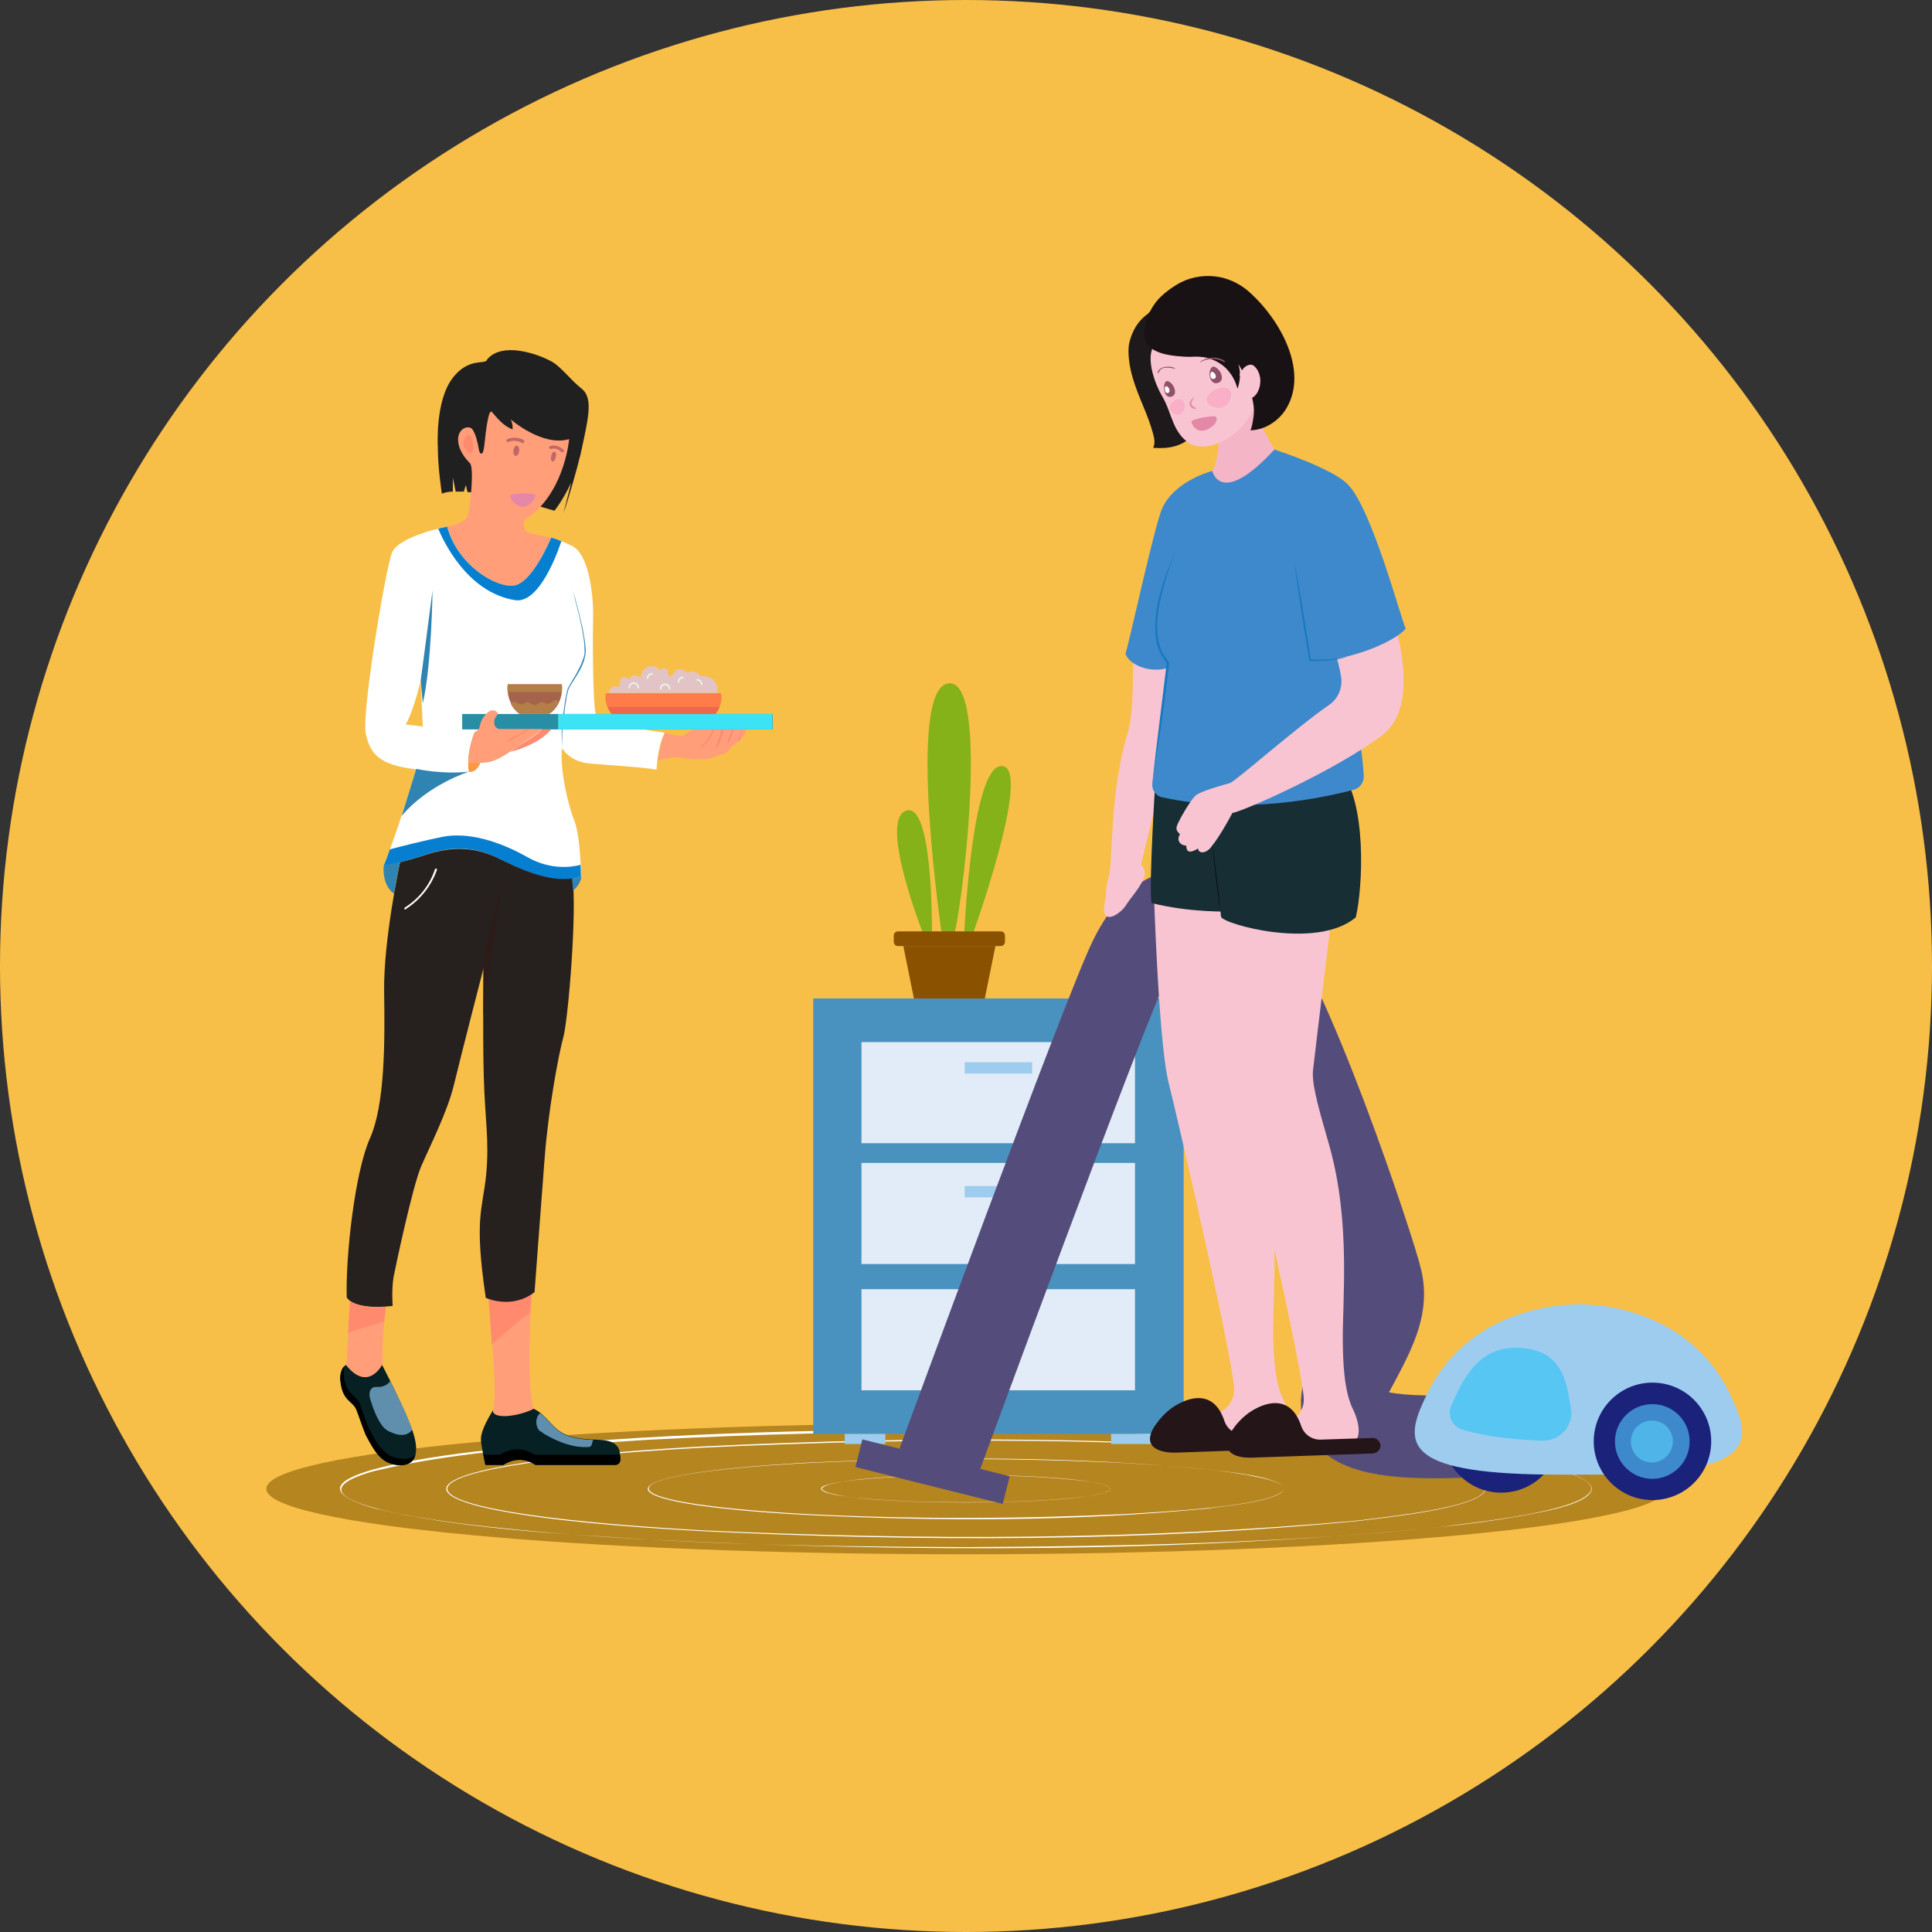 <svg width="70" height="70" viewBox="0 0 70 70" fill="none" xmlns="http://www.w3.org/2000/svg">
<rect x="0" y="0" width="70" height="70" fill="#333333" stroke="none"/>
<circle cx="35" cy="35" r="35" fill="#F8BF48"/>
<path d="M35 56.314C49.002 56.314 60.354 55.252 60.354 53.942C60.354 52.633 49.002 51.571 35 51.571C20.998 51.571 9.646 52.633 9.646 53.942C9.646 55.252 20.998 56.314 35 56.314Z" fill="#B58520"/>
<path d="M57.678 53.942C57.602 54.535 55.611 54.824 55.079 54.93C54.137 55.097 53.179 55.219 52.237 55.325C42.706 56.268 33.085 56.253 23.524 55.782C20.18 55.553 16.806 55.417 13.538 54.642C9.464 53.456 16.836 52.62 17.794 52.529C23.509 51.936 29.27 51.799 35.015 51.784C40.761 51.799 46.522 51.951 52.237 52.544C53.164 52.666 57.542 53.091 57.678 53.942ZM57.663 53.942C57.587 53.365 55.581 53.076 55.064 52.969C52.222 52.498 49.349 52.301 46.491 52.149C38.846 51.769 31.17 51.769 23.509 52.164C20.18 52.392 16.79 52.529 13.538 53.304C9.57 54.429 16.882 55.234 17.778 55.325C23.494 55.934 29.254 56.04 35 56.055C40.746 56.025 46.506 55.918 52.222 55.325C53.164 55.173 57.511 54.778 57.663 53.942Z" fill="white"/>
<path d="M53.833 53.942C53.711 54.657 50.048 54.991 49.303 55.098C41.384 55.873 33.404 55.858 25.454 55.478C13.127 54.809 13.021 53.091 25.454 52.407C33.404 52.027 41.384 52.012 49.303 52.802C50.109 52.894 53.696 53.228 53.833 53.942ZM53.818 53.942C53.696 53.228 50.033 52.909 49.288 52.802C41.369 52.058 33.389 52.073 25.439 52.453C13.188 53.122 13.082 54.748 25.439 55.447C33.374 55.812 41.369 55.812 49.288 55.082C50.109 54.961 53.681 54.642 53.818 53.942Z" fill="white"/>
<path d="M46.522 53.942C46.415 54.398 44.227 54.581 43.755 54.657C38.907 55.128 34.012 55.128 29.148 54.885C21.609 54.474 21.548 53.426 29.148 53C34.012 52.772 38.907 52.757 43.755 53.243C44.272 53.304 46.415 53.486 46.522 53.942ZM46.522 53.942C46.446 53.638 45.488 53.517 45.199 53.441C43.755 53.198 42.296 53.106 40.837 53.015C36.946 52.818 33.039 52.818 29.148 53.015C21.655 53.426 21.594 54.429 29.148 54.854C33.039 55.052 36.946 55.037 40.837 54.854C41.703 54.794 46.309 54.596 46.522 53.942Z" fill="white"/>
<path d="M40.244 53.942C39.879 54.596 30.167 54.611 29.771 53.942C30.121 53.274 39.819 53.274 40.244 53.942ZM40.229 53.942C40.214 53.882 40.153 53.866 40.107 53.836C39.743 53.699 39.347 53.669 38.967 53.623C37.645 53.486 36.323 53.456 34.985 53.456C33.663 53.456 32.325 53.486 31.003 53.623C30.623 53.669 30.227 53.699 29.863 53.836C29.817 53.851 29.756 53.882 29.741 53.942C29.756 53.988 29.817 54.018 29.863 54.049C30.227 54.186 30.623 54.216 31.003 54.262C32.325 54.398 33.647 54.429 34.985 54.429C36.307 54.429 37.645 54.398 38.967 54.262C39.347 54.216 39.743 54.186 40.107 54.049C40.168 54.018 40.229 53.988 40.229 53.942Z" fill="white"/>
<path d="M42.886 36.177H29.465V51.954H42.886V36.177Z" fill="#4992BF"/>
<path d="M32.079 51.954H30.605V52.319H32.079V51.954Z" fill="#9ECCEF"/>
<path d="M41.731 51.954H40.257V52.319H41.731V51.954Z" fill="#9ECCEF"/>
<path d="M41.123 37.758H31.213V41.421H41.123V37.758Z" fill="#E1ECF8"/>
<path d="M41.123 42.135H31.213V45.798H41.123V42.135Z" fill="#E1ECF8"/>
<path d="M41.123 46.71H31.213V50.373H41.123V46.71Z" fill="#E1ECF8"/>
<path d="M37.399 38.487H34.952V38.898H37.399V38.487Z" fill="#9ECCEF"/>
<path d="M37.399 42.971H34.952V43.382H37.399V42.971Z" fill="#9ECCEF"/>
<path d="M37.399 47.47H34.952V47.881H37.399V47.47Z" fill="#9ECCEF"/>
<path d="M33.478 33.912C33.478 33.912 31.836 29.778 32.809 29.382C33.797 28.972 33.767 33.532 33.767 33.912C33.767 34.292 33.478 33.912 33.478 33.912Z" fill="#85B218"/>
<path d="M34.131 33.912C34.131 33.912 32.809 24.974 34.359 24.762C35.925 24.549 34.815 33.426 34.511 34.079C34.071 34.034 34.131 33.912 34.131 33.912Z" fill="#85B218"/>
<path d="M34.922 34.079C34.922 34.079 35.18 27.68 36.305 27.756C37.445 27.817 35.165 34.079 35.165 34.079H34.922Z" fill="#85B218"/>
<path d="M36.062 34.277L36.047 34.368L35.682 36.177H33.113L32.748 34.368L32.733 34.277H36.062Z" fill="#895100"/>
<path opacity="0.3" d="M36.062 34.277L36.047 34.368H32.748L32.733 34.277H36.062Z" fill="#895100"/>
<path d="M36.259 34.277H32.535C32.444 34.277 32.383 34.201 32.383 34.125V33.897C32.383 33.806 32.459 33.745 32.535 33.745H36.259C36.35 33.745 36.411 33.821 36.411 33.897V34.125C36.411 34.201 36.35 34.277 36.259 34.277Z" fill="#895100"/>
<path d="M34 53C34 53 40.071 36.455 40.977 34.675C41.871 32.895 43.119 32.354 44.84 33.936C46.562 35.519 49.86 45.512 50.044 46.395C50.227 47.265 49.925 48.017 49.242 49.295C48.559 50.574 47.324 52.288 53 52.038" stroke="#544D7C" stroke-width="3" stroke-miterlimit="10"/>
<path d="M54.393 54.082C55.569 54.082 56.521 53.13 56.521 51.954C56.521 50.779 55.569 49.826 54.393 49.826C53.218 49.826 52.265 50.779 52.265 51.954C52.265 53.13 53.218 54.082 54.393 54.082Z" fill="#1B227A"/>
<path d="M54.393 53.307C55.141 53.307 55.746 52.702 55.746 51.954C55.746 51.207 55.141 50.602 54.393 50.602C53.646 50.602 53.041 51.207 53.041 51.954C53.041 52.702 53.646 53.307 54.393 53.307Z" fill="#3E89CC"/>
<path d="M36.583 53.488L31.245 52.152L30.994 53.155L36.332 54.49L36.583 53.488Z" fill="#544D7C"/>
<path d="M62.784 50.738C61.309 47.318 57.661 47.242 57.19 47.258C56.719 47.258 53.086 47.318 51.597 50.738C50.806 52.41 51.019 53.429 56.506 53.429C56.749 53.429 56.917 53.429 57.038 53.429C57.069 53.429 57.099 53.429 57.13 53.429C57.175 53.429 57.206 53.429 57.236 53.429C57.297 53.429 57.327 53.429 57.327 53.429C57.449 53.429 57.616 53.429 57.859 53.429C63.361 53.429 63.574 52.395 62.784 50.738Z" fill="#9ECCEF"/>
<path d="M61.973 52.565C62.162 51.405 61.374 50.311 60.215 50.123C59.054 49.934 57.961 50.721 57.772 51.881C57.583 53.041 58.37 54.134 59.531 54.323C60.691 54.512 61.784 53.725 61.973 52.565Z" fill="#1B227A"/>
<path d="M61.218 52.228C61.218 52.973 60.61 53.581 59.865 53.581C59.12 53.581 58.513 52.973 58.513 52.228C58.513 51.483 59.12 50.875 59.865 50.875C60.61 50.875 61.218 51.468 61.218 52.228Z" fill="#3E89CC"/>
<path opacity="0.7" d="M60.61 52.228C60.61 52.638 60.276 52.988 59.85 52.988C59.425 52.988 59.09 52.654 59.09 52.228C59.09 51.818 59.425 51.468 59.85 51.468C60.276 51.468 60.61 51.802 60.61 52.228Z" fill="#57C6F2"/>
<path d="M55.913 52.502C55.123 52.471 53.983 52.38 53.056 52.122C52.782 52.046 52.554 51.848 52.433 51.59C52.311 51.331 52.311 51.027 52.417 50.769L52.433 50.754C52.797 49.948 53.405 48.58 55.001 48.58C55.077 48.58 55.153 48.58 55.229 48.595C56.932 48.732 57.129 49.994 57.281 50.921L57.297 50.966C57.357 51.346 57.251 51.742 56.993 52.03C56.734 52.334 56.354 52.502 55.959 52.502H55.913Z" fill="#9ECCEF"/>
<path d="M55.883 52.198C56.521 52.213 57.023 51.65 56.917 51.027C56.749 50.024 56.613 48.96 55.123 48.838C53.557 48.717 52.995 50.009 52.585 50.921C52.433 51.27 52.615 51.696 52.995 51.802C53.907 52.076 55.062 52.167 55.883 52.198Z" fill="#57C6F2"/>
<path opacity="0.3" d="M55.883 52.198C55.047 52.167 53.907 52.076 52.995 51.802C52.676 51.711 52.478 51.377 52.539 51.058C52.585 51.286 52.752 51.483 52.995 51.559C53.907 51.833 55.047 51.924 55.883 51.954C56.415 51.97 56.871 51.574 56.932 51.073C57.008 51.681 56.506 52.213 55.883 52.198Z" fill="#57C6F2"/>
<path opacity="0.3" d="M54.834 50.571C54.439 51.042 53.861 51.21 53.542 50.936C53.223 50.662 53.299 50.07 53.709 49.598C54.105 49.127 54.682 48.96 55.002 49.234C55.306 49.507 55.23 50.1 54.834 50.571Z" fill="#57C6F2"/>
<g opacity="0.5">
<path d="M55.746 47.41C56.795 47.242 57.92 47.638 58.619 48.443C58.908 48.747 59.12 49.142 59.303 49.507C59.379 49.705 59.44 49.902 59.516 50.1C59.425 49.902 59.349 49.705 59.273 49.522C59.181 49.355 59.075 49.127 58.953 48.975C58.816 48.762 58.634 48.55 58.467 48.367C57.752 47.683 56.734 47.318 55.746 47.41Z" fill="#9ECCEF"/>
<path d="M51.277 51.848C51.764 53.049 55.017 53.11 56.172 53.125C56.749 53.14 57.342 53.11 57.92 53.11C57.403 53.14 56.688 53.186 56.172 53.186C54.986 53.186 51.748 53.11 51.277 51.848Z" fill="#9ECCEF"/>
<path d="M61.917 52.79C62.388 52.532 62.936 52.258 63.118 51.711C63.057 52.289 62.434 52.623 61.917 52.79Z" fill="#9ECCEF"/>
</g>
<path d="M41.796 31.989C41.796 31.989 41.964 37.735 42.344 39.24C42.724 40.76 44.791 49.713 44.715 50.427C44.639 51.157 43.864 51.324 43.529 51.43C43.18 51.537 42.526 52.251 42.526 52.251C42.526 52.251 44.152 52.327 45.216 52.205C46.296 52.084 46.448 51.993 46.645 51.765C46.706 51.689 46.797 51.293 46.463 50.64C46.341 50.351 46.144 49.834 46.128 48.284C46.113 46.733 46.417 43.967 45.657 41.216C45.368 40.182 44.988 38.997 45.049 38.434C45.11 37.872 45.824 31.989 45.824 31.989H41.796Z" fill="#F9C4D1"/>
<path d="M41.979 51.476C42.207 51.187 42.48 50.959 42.815 50.807C43.301 50.579 44.031 50.473 44.365 51.491C44.471 51.795 44.76 51.993 45.079 51.977L46.949 51.917C47.101 51.917 47.223 52.038 47.238 52.19C47.238 52.342 47.116 52.464 46.964 52.479L42.602 52.631C41.903 52.646 41.264 52.357 41.979 51.476Z" fill="#231518"/>
<path d="M41.051 23.462C41.051 23.462 41.112 25.758 40.869 26.517C40.185 28.752 40.337 31.199 40.17 31.777C40.003 32.354 40.094 32.734 40.094 32.734L40.778 31.488L41.279 31.579L42.48 26.639C42.48 26.639 42.602 24.298 42.632 24.283C42.663 24.253 41.051 23.462 41.051 23.462Z" fill="#F9C4D1"/>
<path d="M44.32 32.339C44.32 32.339 44.487 38.085 44.867 39.589C45.247 41.109 47.314 50.062 47.238 50.777C47.162 51.506 46.387 51.673 46.052 51.78C45.703 51.886 45.049 52.601 45.049 52.601C45.049 52.601 46.676 52.677 47.74 52.555C48.819 52.433 48.971 52.342 49.168 52.114C49.229 52.038 49.32 51.643 48.986 50.989C48.864 50.701 48.667 50.184 48.652 48.633C48.636 47.083 48.94 44.317 48.18 41.565C47.892 40.532 47.512 39.346 47.572 38.784C47.633 38.221 48.348 32.339 48.348 32.339H44.32Z" fill="#F9C4D1"/>
<path d="M44.76 51.658C44.988 51.37 45.262 51.142 45.596 50.989C46.083 50.761 46.812 50.655 47.147 51.673C47.253 51.977 47.542 52.175 47.861 52.16L49.731 52.099C49.883 52.099 50.004 52.221 50.019 52.373C50.019 52.525 49.898 52.646 49.746 52.661L45.383 52.813C44.684 52.844 44.061 52.555 44.76 51.658Z" fill="#231518"/>
<path d="M44.32 32.339C44.426 34.513 44.502 36.701 44.776 38.86C44.912 39.787 45.262 41.109 45.46 42.052C45.642 42.842 45.992 44.453 46.174 45.244C45.718 43.374 45.186 41.155 44.776 39.285C44.441 36.975 44.38 34.649 44.32 32.339Z" fill="#F9C4D1"/>
<path d="M41.888 27.84C41.888 27.84 41.614 32.035 41.72 32.719C43.18 33.084 44.578 33.023 44.578 33.023L45.596 30.378L45.11 26.517L41.888 27.84Z" fill="#172E35"/>
<path d="M44.107 28.159C44.107 28.159 44.167 32.962 44.243 33.221C44.319 33.479 47.709 34.437 49.123 33.236C49.381 32.157 49.533 29.041 48.545 27.886C45.429 27.916 44.107 28.159 44.107 28.159Z" fill="#172E35"/>
<path d="M43.24 13.491C43.271 13.871 43.392 14.251 43.453 14.631C43.499 15.011 43.484 15.437 43.24 15.741C43.073 15.954 42.83 16.09 42.572 16.166C42.313 16.242 42.04 16.242 41.781 16.227C41.857 16.075 41.827 15.893 41.781 15.725C41.599 15.026 41.234 14.373 41.036 13.674C40.93 13.324 40.839 12.777 40.915 12.427C41.006 12.032 41.219 11.576 41.736 11.272" fill="#1E191A"/>
<path d="M44.122 15.741C44.213 16.045 44.092 16.805 43.924 17.063C44.031 17.413 44.107 17.671 44.654 17.519C45.186 17.367 45.931 16.926 46.189 16.288C45.855 15.862 45.231 14.342 45.231 14.069" fill="#F4B5C7"/>
<path d="M41.766 12.594C41.538 13.081 41.857 13.932 42.115 14.373C42.298 14.677 42.389 15.026 42.526 15.345C42.663 15.665 42.891 15.984 43.21 16.121C43.499 16.227 43.818 16.181 44.091 16.075C44.745 15.832 45.277 15.27 45.505 14.601C45.718 13.932 45.627 13.172 45.247 12.579C45.11 12.366 44.943 12.169 44.745 12.002C44.259 11.561 43.62 11.257 42.982 11.302C42.328 11.363 41.705 11.865 41.659 12.518" fill="#F9C4D1"/>
<path d="M45.323 10.633C45.019 10.345 44.639 10.132 44.198 10.041C43.727 9.949 43.21 10.01 42.769 10.238C42.48 10.39 42.085 10.679 41.888 10.937C41.796 11.059 41.72 11.181 41.66 11.302H41.644C41.629 11.348 41.599 11.378 41.584 11.439C41.523 11.561 41.508 11.667 41.508 11.758C41.477 11.88 41.462 12.001 41.462 12.138C41.462 12.701 42.161 12.853 42.602 12.898C42.769 12.913 42.936 12.929 43.103 12.929C43.225 12.929 43.347 12.913 43.483 12.929C43.803 12.944 44.107 13.081 44.35 13.278C44.593 13.491 44.76 13.78 44.836 14.084C44.943 13.795 44.958 13.476 44.867 13.187C45.095 13.567 45.277 13.977 45.368 14.418C45.414 14.616 45.444 14.783 45.429 14.996C45.429 15.057 45.353 15.589 45.292 15.589C45.824 15.589 46.326 15.254 46.599 14.813C47.435 13.43 46.356 11.576 45.323 10.633Z" fill="#191214"/>
<path d="M44.943 13.628C44.897 13.613 44.912 13.552 44.943 13.506C44.988 13.43 45.034 13.354 45.11 13.293C45.186 13.233 45.277 13.202 45.353 13.217C45.429 13.233 45.49 13.309 45.536 13.37C45.703 13.613 45.703 13.947 45.566 14.206C45.505 14.312 45.429 14.403 45.308 14.434C45.186 14.464 45.049 14.388 45.034 14.266" fill="#F9C4D1"/>
<path d="M43.164 15.269C43.164 15.345 43.301 15.634 43.575 15.604C43.818 15.589 44.183 15.3 44.061 15.102C44 15.026 43.164 15.193 43.164 15.269Z" fill="#E588A7"/>
<path d="M43.256 14.342C43.256 14.403 43.21 14.434 43.18 14.464C43.149 14.494 43.119 14.54 43.104 14.585C43.088 14.646 43.104 14.707 43.149 14.738C43.164 14.768 43.195 14.783 43.225 14.798C43.256 14.813 43.286 14.813 43.316 14.813C43.332 14.813 43.347 14.783 43.332 14.783C43.301 14.768 43.271 14.753 43.256 14.738C43.225 14.722 43.21 14.707 43.195 14.692C43.164 14.646 43.149 14.601 43.18 14.555C43.195 14.494 43.271 14.434 43.256 14.342Z" fill="#E588A7"/>
<path d="M42.192 13.917C42.222 13.795 42.313 13.749 42.465 13.917C42.556 14.023 42.648 14.266 42.48 14.357C42.222 14.479 42.131 14.099 42.192 13.917Z" fill="#8E5169"/>
<path d="M42.207 14.038C42.222 13.993 42.268 13.962 42.328 14.038C42.374 14.084 42.404 14.19 42.328 14.236C42.222 14.281 42.192 14.114 42.207 14.038Z" fill="white"/>
<path d="M42.602 13.369C42.496 13.278 42.344 13.278 42.207 13.293C42.146 13.309 42.085 13.324 42.024 13.369C41.994 13.4 41.933 13.461 41.948 13.506C41.948 13.521 41.964 13.521 41.979 13.506C41.994 13.491 42.009 13.461 42.009 13.445C42.024 13.43 42.04 13.4 42.055 13.385C42.1 13.354 42.161 13.324 42.222 13.324C42.344 13.309 42.48 13.339 42.602 13.369Z" fill="#8E5169"/>
<path d="M43.849 13.4C43.894 13.278 43.985 13.217 44.153 13.4C44.259 13.506 44.35 13.765 44.168 13.856C43.879 13.993 43.773 13.597 43.849 13.4Z" fill="#8E5169"/>
<path d="M43.864 13.521C43.879 13.461 43.924 13.445 44 13.521C44.046 13.567 44.092 13.689 44 13.719C43.879 13.78 43.833 13.613 43.864 13.521Z" fill="white"/>
<path d="M43.484 13.126C43.62 13.05 43.772 13.005 43.924 13.005C44 13.005 44.076 13.02 44.152 13.035C44.228 13.05 44.289 13.096 44.365 13.126C44.38 13.126 44.396 13.111 44.38 13.096C44.335 13.035 44.244 13.005 44.183 12.989C44.107 12.959 44.016 12.959 43.94 12.959C43.772 12.959 43.62 13.005 43.484 13.111C43.453 13.111 43.468 13.126 43.484 13.126Z" fill="#8E5169"/>
<path d="M43.742 14.57C43.712 14.494 43.712 14.403 43.788 14.312C43.909 14.145 44.137 14.053 44.335 14.038C44.426 14.038 44.517 14.069 44.563 14.145C44.593 14.19 44.608 14.251 44.608 14.297C44.608 14.494 44.471 14.692 44.289 14.753C44.107 14.813 43.833 14.753 43.742 14.57Z" fill="#F9AFC7"/>
<path d="M42.404 14.844C42.374 14.783 42.374 14.722 42.419 14.646C42.48 14.525 42.617 14.464 42.739 14.464C42.799 14.464 42.86 14.494 42.891 14.555C42.906 14.585 42.921 14.631 42.921 14.677C42.936 14.829 42.86 14.981 42.739 15.011C42.632 15.057 42.465 14.996 42.404 14.844Z" fill="#F9AFC7"/>
<path d="M43.924 17.063C43.924 17.063 44.213 18.416 46.174 16.288C46.174 16.288 48.484 20.939 48.91 24.724C49.26 26.472 49.381 27.566 49.411 28.098C49.427 28.341 49.275 28.554 49.047 28.615C48.013 28.889 45.095 29.542 42.115 28.889C41.872 28.843 41.72 28.615 41.751 28.372C42.07 25.864 42.298 24.177 42.298 24.025C42.298 23.857 41.872 23.766 41.872 22.672C41.857 21.577 42.602 19.89 42.602 19.89L43.924 17.063Z" fill="#3E89CC"/>
<path d="M43.924 17.063C43.924 17.063 42.587 17.397 42.115 18.401C41.842 18.978 40.915 23.28 40.778 23.69C40.991 24.253 42.131 24.465 42.571 24.04C43.012 23.614 43.924 17.063 43.924 17.063Z" fill="#3E89CC"/>
<path d="M43.894 30.257C43.894 30.257 44.076 32.172 44.228 33.038L43.894 30.257Z" fill="black"/>
<path d="M50.46 22.398C50.46 22.398 51.57 25.514 50.08 26.639C48.302 27.977 44.867 29.466 44.654 29.451C44.289 30.135 44.046 30.485 43.864 30.713C43.666 30.941 43.423 30.925 43.408 30.743C43.18 30.88 42.982 30.941 42.982 30.637C42.83 30.652 42.587 30.485 42.754 30.226C42.587 30.074 42.602 29.998 42.693 29.801C42.784 29.603 43.134 28.995 43.316 28.828C43.499 28.661 44.35 28.433 44.563 28.372C44.745 28.326 46.98 26.35 48.15 25.545C48.484 25.317 48.652 24.921 48.591 24.526C48.484 23.842 48.196 23.113 48.196 23.113" fill="#F9C4D1"/>
<path d="M41.431 31.853C41.66 31.366 41.021 30.956 40.672 31.336C40.474 31.549 40.246 31.898 40.094 32.43C39.714 33.707 40.596 33.145 40.808 32.78C40.915 32.597 41.264 32.217 41.431 31.853Z" fill="#F9C4D1"/>
<path d="M41.751 28.387C41.903 26.943 42.1 25.499 42.267 24.055C42.267 23.994 42.191 23.918 42.146 23.842C41.979 23.614 41.903 23.341 41.872 23.067C41.766 21.973 42.191 20.893 42.617 19.905C42.48 20.24 42.359 20.589 42.252 20.939C42.009 21.79 41.751 22.733 42.085 23.584C42.146 23.736 42.267 23.842 42.343 23.979C42.359 23.994 42.359 24.04 42.359 24.055C42.283 24.785 42.176 25.499 42.085 26.229C41.964 26.943 41.857 27.657 41.751 28.387Z" fill="#1979BF"/>
<path d="M46.174 16.288C46.174 16.288 48.271 16.957 48.849 17.565C49.715 18.477 50.734 22.337 50.931 22.778C50.475 23.31 48.697 23.994 47.648 23.903C47.466 22.885 46.174 18.249 46.174 18.249V16.288Z" fill="#3E89CC"/>
<path d="M46.888 20.301C47.116 21.486 47.314 22.718 47.496 23.918L47.466 23.888C47.937 23.918 48.408 23.888 48.864 23.782C48.408 23.933 47.937 23.964 47.466 23.949H47.436V23.918C47.238 22.733 47.04 21.502 46.888 20.301Z" fill="#1979BF"/>
<path d="M21.077 14.085C20.635 13.732 20.311 13.261 19.957 13.084C19.501 12.833 18.204 12.362 17.645 13.025C17.645 13.025 17.674 13.084 17.497 13.113C17.321 13.143 16.849 13.113 16.407 13.688C15.759 14.513 15.863 16.192 15.863 16.192C15.863 16.973 16.01 17.886 16.01 17.886C16.128 17.842 16.26 17.812 16.407 17.812V17.311L16.511 17.812C16.614 17.812 16.717 17.812 16.805 17.812L16.879 17.576L16.938 17.827C17.041 17.842 17.1 17.842 17.1 17.842C17.1 17.842 19.177 18.239 19.633 18.372C20.09 18.505 20.09 18.505 20.09 18.505C20.09 18.505 20.399 18.122 20.694 17.488C20.591 17.93 20.414 18.593 20.414 18.593C20.591 18.122 20.959 16.781 20.974 16.693C20.988 16.619 21.018 16.545 21.033 16.472C21.298 15.22 21.519 14.439 21.077 14.085Z" fill="#212020"/>
<path d="M16.201 19.079C16.201 19.079 16.805 18.976 16.923 18.725C17.041 18.46 17.188 16.928 17.026 16.781C16.878 16.634 16.584 16.295 16.599 15.897C16.613 15.499 17.011 15.382 17.129 15.573C17.247 15.765 17.306 16.03 17.35 16.28C17.35 16.28 17.379 16.486 17.468 16.427C17.541 16.354 17.556 16.044 17.6 15.676C17.645 15.308 17.718 14.91 17.792 14.91C17.865 14.925 18.131 15.396 18.573 15.558C18.573 15.558 18.587 15.323 18.499 15.19C18.499 15.19 19.633 16.192 20.62 15.912C20.62 15.912 20.487 17.606 19.324 18.608C19.324 18.608 19.117 18.77 19.029 18.828C18.941 18.887 18.985 19.212 19.059 19.256C19.132 19.3 19.559 19.418 19.972 19.477C19.972 19.477 19.294 21.126 18.617 21.215C17.954 21.288 16.555 20.419 16.201 19.079Z" fill="#FF9E79"/>
<path d="M18.5 17.939C18.472 18.009 18.53 18.159 18.677 18.266C19 18.5 19.33 18.266 19.407 17.939C19.379 17.846 18.529 17.868 18.5 17.939Z" fill="#E588A7"/>
<path d="M21.607 25.958C21.46 25.678 21.475 22.747 21.489 22.29C21.504 21.834 21.401 20.125 20.738 19.786C20.385 19.609 19.972 19.477 19.972 19.477C19.972 19.477 19.295 21.127 18.617 21.215C17.939 21.303 16.555 20.434 16.201 19.079C16.201 19.079 14.434 19.418 14.198 20.036C13.962 20.655 13.093 25.855 13.255 26.591C13.417 27.328 13.756 27.726 15.082 27.873C15.082 27.873 14.36 30.259 13.903 31.364C13.903 31.364 14.301 31.349 15.48 30.951C16.673 30.554 17.498 30.804 18.131 31.143C18.764 31.467 20.223 32.145 21.048 31.747C21.048 31.747 21.048 30.318 20.797 29.699C20.547 29.081 20.267 27.726 20.37 27.107C20.37 27.107 20.606 27.564 21.283 27.652C21.961 27.726 23.287 27.785 23.787 27.888C23.787 27.888 23.817 27.063 24.082 26.547C24.097 26.547 21.74 26.238 21.607 25.958ZM14.699 26.253C15.023 25.663 15.244 24.647 15.244 24.647L15.318 26.326C15.318 26.326 14.949 26.267 14.699 26.253Z" fill="white"/>
<path d="M18.661 21.745C19.427 21.863 20.046 20.478 20.34 19.609C20.134 19.521 19.972 19.477 19.972 19.477C19.972 19.477 19.294 21.127 18.617 21.215C17.939 21.303 16.555 20.434 16.201 19.079C16.201 19.079 16.068 19.108 15.877 19.153C16.039 19.55 16.908 21.465 18.661 21.745Z" fill="#077FD1"/>
<path d="M16.039 30.318C15.391 30.451 14.551 30.657 14.124 30.775C14.05 30.996 13.977 31.187 13.903 31.364C13.903 31.364 14.301 31.349 15.479 30.951C16.672 30.554 17.497 30.804 18.131 31.143C18.764 31.467 20.222 32.145 21.047 31.747C21.047 31.747 21.047 31.585 21.032 31.334C20.708 31.423 19.957 31.526 19.132 31.069C18.072 30.465 16.952 30.141 16.039 30.318Z" fill="#077FD1"/>
<path d="M15.243 24.647L15.317 25.487C15.641 24.117 15.671 21.392 15.671 21.392C15.538 22.452 15.243 24.647 15.243 24.647Z" fill="#3084B2"/>
<path d="M20.753 21.392C20.9 21.863 21.018 22.349 21.121 22.82C21.165 23.056 21.209 23.306 21.224 23.557C21.224 23.689 21.195 23.807 21.165 23.925C21.121 24.043 21.077 24.161 21.018 24.264C20.9 24.485 20.753 24.691 20.635 24.897C20.576 25 20.561 25.118 20.532 25.251C20.517 25.369 20.488 25.487 20.473 25.619C20.443 25.87 20.414 26.105 20.384 26.356C20.37 26.606 20.355 26.842 20.384 27.092C20.311 26.606 20.37 26.105 20.443 25.619C20.458 25.501 20.473 25.369 20.502 25.251C20.532 25.133 20.532 25 20.605 24.883C20.723 24.662 20.87 24.456 20.974 24.235C21.033 24.131 21.077 24.014 21.121 23.896C21.165 23.778 21.195 23.66 21.18 23.542C21.18 23.292 21.136 23.056 21.091 22.806C21.047 22.57 20.988 22.32 20.929 22.084C20.87 21.878 20.812 21.627 20.753 21.392Z" fill="#3084B2"/>
<path d="M27.042 26.429H25.908L25.731 27.269L26.247 27.18L26.689 26.842L26.88 26.694L27.042 26.429Z" fill="#FF8878"/>
<path d="M26.88 26.429C26.88 26.429 26.895 26.238 26.91 26.105C26.925 25.987 26.895 25.943 26.763 25.973C26.63 26.002 26.601 26.415 26.527 26.621C26.483 26.753 26.394 26.93 26.365 26.93C26.335 26.93 26.439 26.65 26.483 26.532C26.586 26.238 26.63 26.09 26.571 26.017C26.512 25.928 26.321 25.958 26.262 26.253C26.203 26.547 26.085 26.901 26.041 26.989C25.997 27.063 25.908 27.107 25.908 27.107C26.026 26.886 26.144 26.429 26.144 26.429C26.144 26.429 26.203 26.164 26.07 26.149C25.938 26.135 25.805 26.429 25.805 26.429H25.128C25.069 26.429 24.803 26.635 24.715 26.665C24.627 26.694 24.096 26.547 24.096 26.547C23.949 26.842 23.875 27.254 23.831 27.549C23.831 27.549 24.391 27.401 24.627 27.446C24.862 27.505 25.628 27.563 25.864 27.431C26.1 27.313 26.232 27.372 26.365 27.225C26.497 27.077 26.527 27.004 26.689 26.93C26.851 26.856 27.028 26.576 27.028 26.415H26.88V26.429Z" fill="#FF9E79"/>
<path d="M26.91 26.429H26.895V26.414C26.88 26.414 26.88 26.414 26.88 26.429C26.88 26.429 26.851 26.562 26.748 26.783C26.748 26.797 26.748 26.797 26.762 26.812C26.762 26.812 26.762 26.812 26.777 26.812C26.777 26.812 26.792 26.812 26.792 26.797C26.88 26.562 26.91 26.429 26.91 26.429Z" fill="#FF8878"/>
<path d="M25.849 26.414C25.834 26.414 25.834 26.414 25.82 26.429C25.82 26.429 25.731 26.753 25.393 27.063C25.378 27.063 25.378 27.077 25.393 27.092H25.407H25.422C25.776 26.783 25.864 26.459 25.864 26.444C25.864 26.414 25.864 26.414 25.849 26.414Z" fill="#FF8878"/>
<path d="M17.409 27.622C17.247 28.05 16.982 27.961 16.982 27.961C16.879 27.254 17.203 26.532 17.203 26.532C17.203 26.532 17.379 26.576 17.409 26.709C17.438 26.856 17.409 27.622 17.409 27.622Z" fill="#FB9942"/>
<path d="M28 25.869H16.746V26.429H28V25.869Z" fill="#288EA5"/>
<path d="M27.985 25.869H20.222V26.429H27.985V25.869Z" fill="#3BE3F4"/>
<path d="M16.967 27.637C16.967 27.637 17.541 27.681 17.836 27.578C18.145 27.49 18.631 27.136 18.749 27.048C18.867 26.96 19.559 26.547 19.633 26.415H18.116C18.116 26.415 17.924 26.415 17.91 26.208C17.88 26.002 18.028 25.943 18.028 25.855C18.028 25.767 17.866 25.693 17.733 25.767C17.615 25.84 17.424 26.046 17.38 26.326C17.35 26.474 17.203 26.518 17.203 26.518C17.203 26.518 16.982 26.96 16.967 27.637Z" fill="#FF9E79"/>
<path d="M19.619 26.429C19.56 26.576 18.852 26.974 18.735 27.063C18.691 27.092 18.602 27.166 18.499 27.239C18.499 27.239 19.471 27.018 19.972 26.429H19.619Z" fill="#FF8A6D"/>
<path d="M19.103 26.429C18.985 26.503 18.749 26.65 18.396 26.812C18.381 26.812 18.381 26.827 18.381 26.842L18.396 26.856C18.396 26.856 18.396 26.856 18.411 26.856C18.823 26.665 19.088 26.488 19.177 26.429H19.103Z" fill="#FF8A6D"/>
<path d="M19.368 51.161C19.015 50.174 19.28 46.845 19.28 46.845L17.704 46.948C17.704 46.948 17.792 47.994 17.851 48.849C17.91 49.688 17.954 50.469 17.88 51.161C17.88 51.161 17.792 51.397 18.337 51.367C18.838 51.353 19.368 51.161 19.368 51.161Z" fill="#FF9E79"/>
<path d="M17.822 48.716C18.19 48.362 18.646 47.994 18.75 47.906C18.897 47.788 19.059 47.685 19.206 47.552C19.236 47.125 19.265 46.845 19.265 46.845L17.689 46.948C17.689 46.948 17.763 47.891 17.822 48.716Z" fill="#FF8A6D"/>
<path d="M20.355 24.794H18.396C18.323 25.56 18.853 25.855 18.853 25.855H19.913C19.899 25.87 20.429 25.56 20.355 24.794Z" fill="#A6634B"/>
<path d="M18.396 24.794C18.381 24.897 18.381 24.986 18.396 25.074H20.355C20.37 24.986 20.37 24.897 20.355 24.794H18.396Z" fill="#B47E49"/>
<path d="M20.105 25.383C19.987 25.428 19.928 25.531 19.78 25.486C19.722 25.472 19.663 25.428 19.604 25.442C19.53 25.457 19.486 25.531 19.412 25.545C19.294 25.575 19.206 25.428 19.088 25.442C19.029 25.457 18.97 25.501 18.912 25.516C18.838 25.531 18.779 25.486 18.705 25.457C18.646 25.428 18.558 25.413 18.514 25.472C18.514 25.472 18.514 25.486 18.499 25.486C18.632 25.752 18.823 25.869 18.823 25.869H19.884C19.884 25.869 20.105 25.737 20.237 25.428C20.222 25.369 20.178 25.354 20.105 25.383Z" fill="#B47E49"/>
<path d="M18.145 31.143C17.512 30.819 16.687 30.568 15.494 30.951C15.052 31.099 14.728 31.187 14.492 31.246C14.492 31.246 13.888 34.074 13.918 35.93C13.947 37.786 13.947 40.025 13.402 41.248C12.857 42.47 12.518 45.52 12.563 47.007C12.563 47.007 12.769 47.479 14.227 47.317C14.227 47.317 14.183 46.742 14.257 46.285C14.345 45.829 14.949 42.986 15.258 42.264C15.568 41.542 16.216 40.276 16.451 39.289C16.687 38.302 17.527 35.046 17.527 35.046C17.527 35.046 17.483 37.315 17.527 38.965C17.571 40.614 17.733 41.263 17.615 42.559C17.483 43.855 17.173 44.12 17.6 47.022C17.6 47.022 18.528 47.464 19.368 46.816C19.368 46.816 19.604 43.634 19.736 41.925C19.869 40.217 20.222 38.272 20.414 37.565C20.591 36.902 20.915 32.94 20.738 31.82C19.884 31.983 18.705 31.423 18.145 31.143Z" fill="#26201E"/>
<path d="M13.903 31.364C13.903 31.364 13.815 32.041 14.271 32.38C14.389 31.703 14.492 31.246 14.492 31.246L13.903 31.364Z" fill="#3084B2"/>
<path d="M20.399 31.865C20.517 31.865 20.62 31.865 20.723 31.85C20.738 31.968 20.753 32.1 20.767 32.262C21.062 32.027 21.062 31.747 21.062 31.747C20.87 31.835 20.635 31.865 20.399 31.865Z" fill="#3084B2"/>
<path d="M17.512 36.991C17.527 36.004 18.16 32.248 18.16 32.248C17.851 32.955 17.512 35.046 17.512 35.046V36.991Z" fill="#2D1B17"/>
<path d="M14.684 32.955C14.669 32.955 14.655 32.955 14.655 32.94C14.64 32.925 14.655 32.896 14.669 32.881C15.185 32.557 15.568 32.071 15.759 31.496C15.759 31.482 15.789 31.467 15.803 31.467C15.818 31.467 15.833 31.496 15.833 31.511C15.627 32.1 15.229 32.601 14.699 32.94C14.699 32.955 14.699 32.955 14.684 32.955Z" fill="white"/>
<path d="M13.992 47.346C13.226 47.405 12.857 47.258 12.681 47.154L12.548 49.452C13.344 50.454 13.859 49.452 13.859 49.452C13.83 48.583 13.947 47.611 13.992 47.346Z" fill="#FF9E79"/>
<path d="M12.681 47.154L12.607 48.289C12.902 48.171 13.417 48.038 13.918 47.891C13.947 47.641 13.962 47.434 13.977 47.346C13.211 47.405 12.843 47.258 12.681 47.154Z" fill="#FF8A6D"/>
<path d="M14.993 51.986C14.772 51.235 13.844 49.453 13.844 49.453C13.844 49.453 13.329 50.454 12.534 49.453C12.371 49.556 12.298 49.821 12.342 50.101C12.43 50.778 12.769 50.749 12.916 51.088C12.961 51.191 13.167 51.809 13.255 52.001C13.609 52.678 13.844 53.032 14.419 53.091C14.993 53.135 15.214 52.737 14.993 51.986Z" fill="#062023"/>
<path d="M14.537 52.855C13.962 52.796 13.726 52.443 13.373 51.765C13.27 51.574 13.064 50.94 13.034 50.852C12.887 50.513 12.548 50.557 12.46 49.865C12.445 49.732 12.445 49.6 12.474 49.497C12.357 49.614 12.298 49.85 12.342 50.086C12.43 50.763 12.769 50.734 12.916 51.073C12.96 51.176 13.167 51.794 13.255 51.986C13.609 52.664 13.844 53.017 14.419 53.076C14.772 53.105 14.979 52.988 15.052 52.708C14.949 52.826 14.772 52.87 14.537 52.855Z" fill="black"/>
<path d="M14.139 50.042C14.11 50.071 14.08 50.115 14.036 50.145C13.962 50.204 13.874 50.233 13.785 50.248C13.682 50.263 13.579 50.233 13.505 50.277C13.432 50.322 13.388 50.41 13.388 50.498C13.388 50.587 13.402 50.675 13.432 50.749C13.52 51.043 13.638 51.338 13.8 51.588C13.859 51.677 13.918 51.75 14.006 51.809C14.065 51.854 14.139 51.883 14.213 51.913C14.345 51.971 14.492 52.001 14.625 51.986C14.758 51.971 14.875 51.898 14.934 51.795C14.758 51.294 14.404 50.557 14.139 50.042Z" fill="#608FAE"/>
<path d="M16.982 27.961C15.995 28.064 15.082 27.858 15.082 27.858C15.082 27.858 14.831 28.668 14.552 29.567C15.494 28.433 16.982 27.961 16.982 27.961Z" fill="#3084B2"/>
<path d="M17.1 15.883C17.085 15.838 17.07 15.779 17.026 15.765C16.982 15.75 16.938 15.765 16.908 15.779C16.879 15.809 16.849 15.838 16.835 15.883C16.79 15.971 16.776 16.074 16.805 16.177C16.835 16.251 16.893 16.31 16.952 16.369C16.982 16.383 16.997 16.413 17.026 16.413C17.055 16.413 17.085 16.398 17.114 16.369C17.129 16.339 17.144 16.31 17.144 16.265C17.144 16.133 17.129 16 17.1 15.883Z" fill="#FF8A6D"/>
<path d="M18.808 16.354C18.794 16.457 18.735 16.531 18.676 16.516C18.617 16.501 18.587 16.413 18.602 16.31C18.617 16.206 18.676 16.133 18.735 16.148C18.794 16.162 18.823 16.251 18.808 16.354Z" fill="#C06769"/>
<path d="M20.134 16.56C20.119 16.663 20.06 16.737 20.016 16.722C19.972 16.707 19.943 16.619 19.972 16.531C19.987 16.427 20.046 16.354 20.09 16.369C20.134 16.369 20.164 16.457 20.134 16.56Z" fill="#C06769"/>
<path d="M18.941 16.059C18.926 16.059 18.926 16.059 18.912 16.045C18.794 15.971 18.573 15.941 18.425 16.015C18.396 16.03 18.366 16.015 18.352 15.986C18.337 15.956 18.352 15.927 18.381 15.912C18.573 15.824 18.823 15.853 18.97 15.941C19 15.956 19.015 16 18.985 16.015C18.97 16.059 18.956 16.059 18.941 16.059Z" fill="#C06769"/>
<path d="M20.37 16.383C20.355 16.383 20.34 16.383 20.326 16.369C20.252 16.28 20.09 16.221 19.972 16.266C19.942 16.28 19.913 16.266 19.898 16.236C19.884 16.207 19.898 16.177 19.928 16.163C20.105 16.104 20.296 16.177 20.414 16.295C20.443 16.325 20.429 16.354 20.414 16.383C20.399 16.383 20.384 16.383 20.37 16.383Z" fill="#C06769"/>
<path d="M25.923 25.869C25.923 25.869 26.203 25.546 26.129 25.118H21.946C21.872 25.546 22.152 25.869 22.152 25.869" fill="#FF7B49"/>
<path d="M22.019 25.619C22.078 25.766 22.167 25.869 22.167 25.869H25.923C25.923 25.869 25.996 25.781 26.07 25.619H22.019Z" fill="#ED674A"/>
<path d="M25.967 25.118C26.011 24.986 25.996 24.824 25.908 24.706C25.82 24.573 25.658 24.5 25.496 24.5C25.466 24.5 25.422 24.5 25.392 24.5C25.363 24.485 25.334 24.456 25.319 24.426C25.216 24.323 25.039 24.308 24.921 24.382V24.397C24.833 24.264 24.627 24.205 24.494 24.279C24.45 24.338 24.406 24.397 24.361 24.456C24.347 24.485 24.317 24.5 24.288 24.5C24.244 24.5 24.214 24.47 24.214 24.426C24.199 24.382 24.214 24.352 24.199 24.308C24.185 24.249 24.126 24.205 24.067 24.205C24.008 24.205 23.949 24.249 23.919 24.308C23.831 24.161 23.64 24.102 23.478 24.161C23.316 24.22 23.212 24.397 23.227 24.559C23.154 24.514 23.08 24.47 22.991 24.47C22.903 24.47 22.815 24.529 22.815 24.617C22.726 24.559 22.594 24.485 22.52 24.559C22.432 24.632 22.491 24.794 22.417 24.897C22.343 24.853 22.255 24.853 22.181 24.897C22.108 24.942 22.064 25.03 22.064 25.104C22.078 25.104 22.078 25.104 22.093 25.104H25.967V25.118Z" fill="#E3C4C6"/>
<path d="M23.124 24.942C23.109 24.942 23.095 24.927 23.095 24.912C23.095 24.838 23.036 24.779 22.962 24.779C22.888 24.779 22.829 24.838 22.829 24.912C22.829 24.927 22.815 24.942 22.8 24.942C22.785 24.942 22.77 24.927 22.77 24.912C22.77 24.809 22.859 24.721 22.962 24.721C23.065 24.721 23.154 24.809 23.154 24.912C23.154 24.927 23.139 24.942 23.124 24.942Z" fill="#E9F4E6"/>
<path d="M25.422 24.824C25.407 24.824 25.392 24.809 25.392 24.794C25.392 24.721 25.334 24.662 25.26 24.662C25.245 24.662 25.23 24.647 25.23 24.632C25.23 24.617 25.245 24.603 25.26 24.603C25.363 24.603 25.451 24.691 25.451 24.794C25.451 24.824 25.437 24.824 25.422 24.824Z" fill="#E9F4E6"/>
<path d="M24.582 24.735C24.567 24.735 24.553 24.721 24.553 24.706C24.553 24.603 24.641 24.514 24.744 24.514C24.759 24.514 24.774 24.529 24.774 24.544C24.774 24.559 24.759 24.573 24.744 24.573C24.671 24.573 24.612 24.632 24.612 24.706C24.612 24.721 24.597 24.735 24.582 24.735Z" fill="#E9F4E6"/>
<path d="M24.258 24.986C24.244 24.986 24.229 24.971 24.229 24.956C24.229 24.883 24.17 24.824 24.096 24.824C24.023 24.824 23.964 24.883 23.964 24.956C23.964 24.971 23.949 24.986 23.934 24.986C23.919 24.986 23.905 24.971 23.905 24.956C23.905 24.853 23.993 24.765 24.096 24.765C24.199 24.765 24.288 24.853 24.288 24.956C24.288 24.971 24.273 24.986 24.258 24.986Z" fill="#E9F4E6"/>
<path d="M23.463 24.603C23.448 24.603 23.433 24.588 23.433 24.573C23.433 24.47 23.522 24.382 23.625 24.382C23.64 24.382 23.654 24.397 23.654 24.411C23.654 24.426 23.64 24.441 23.625 24.441C23.551 24.441 23.492 24.5 23.492 24.573C23.492 24.588 23.477 24.603 23.463 24.603Z" fill="#E9F4E6"/>
<path d="M22.373 52.413C22.255 52.251 22.034 52.192 21.828 52.178C21.504 52.148 21.489 52.163 21.165 52.133C20.841 52.104 20.517 52.03 20.252 51.839C20.046 51.691 19.898 51.485 19.707 51.309C19.604 51.205 19.471 51.102 19.338 51.043C19.235 51.102 18.823 51.279 18.337 51.309C17.777 51.323 17.866 51.087 17.866 51.087C17.792 51.22 17.424 51.78 17.424 52.148C17.424 52.354 17.586 53.076 17.586 53.076H18.234C18.882 52.664 19.397 53.076 19.397 53.076H22.299C22.402 53.076 22.476 52.988 22.476 52.899C22.461 52.723 22.476 52.546 22.373 52.413Z" fill="#062023"/>
<path d="M19.354 52.708C19.354 52.708 18.808 52.266 18.116 52.708H17.512C17.556 52.914 17.586 53.076 17.586 53.076H18.234C18.882 52.664 19.398 53.076 19.398 53.076H22.299C22.403 53.076 22.476 52.988 22.476 52.885C22.476 52.826 22.476 52.767 22.462 52.708H19.354Z" fill="black"/>
<path d="M19.721 51.957C20.208 52.236 20.738 52.457 21.298 52.428C21.342 52.428 21.371 52.428 21.401 52.398C21.43 52.384 21.43 52.354 21.445 52.325C21.46 52.266 21.474 52.207 21.489 52.163C21.386 52.163 21.268 52.163 21.165 52.148C20.841 52.119 20.517 52.045 20.252 51.853C20.046 51.706 19.898 51.5 19.707 51.323C19.663 51.279 19.618 51.249 19.574 51.205C19.545 51.22 19.515 51.249 19.5 51.279C19.397 51.441 19.412 51.691 19.545 51.839C19.604 51.868 19.663 51.912 19.721 51.957Z" fill="#608FAE"/>
</svg>
